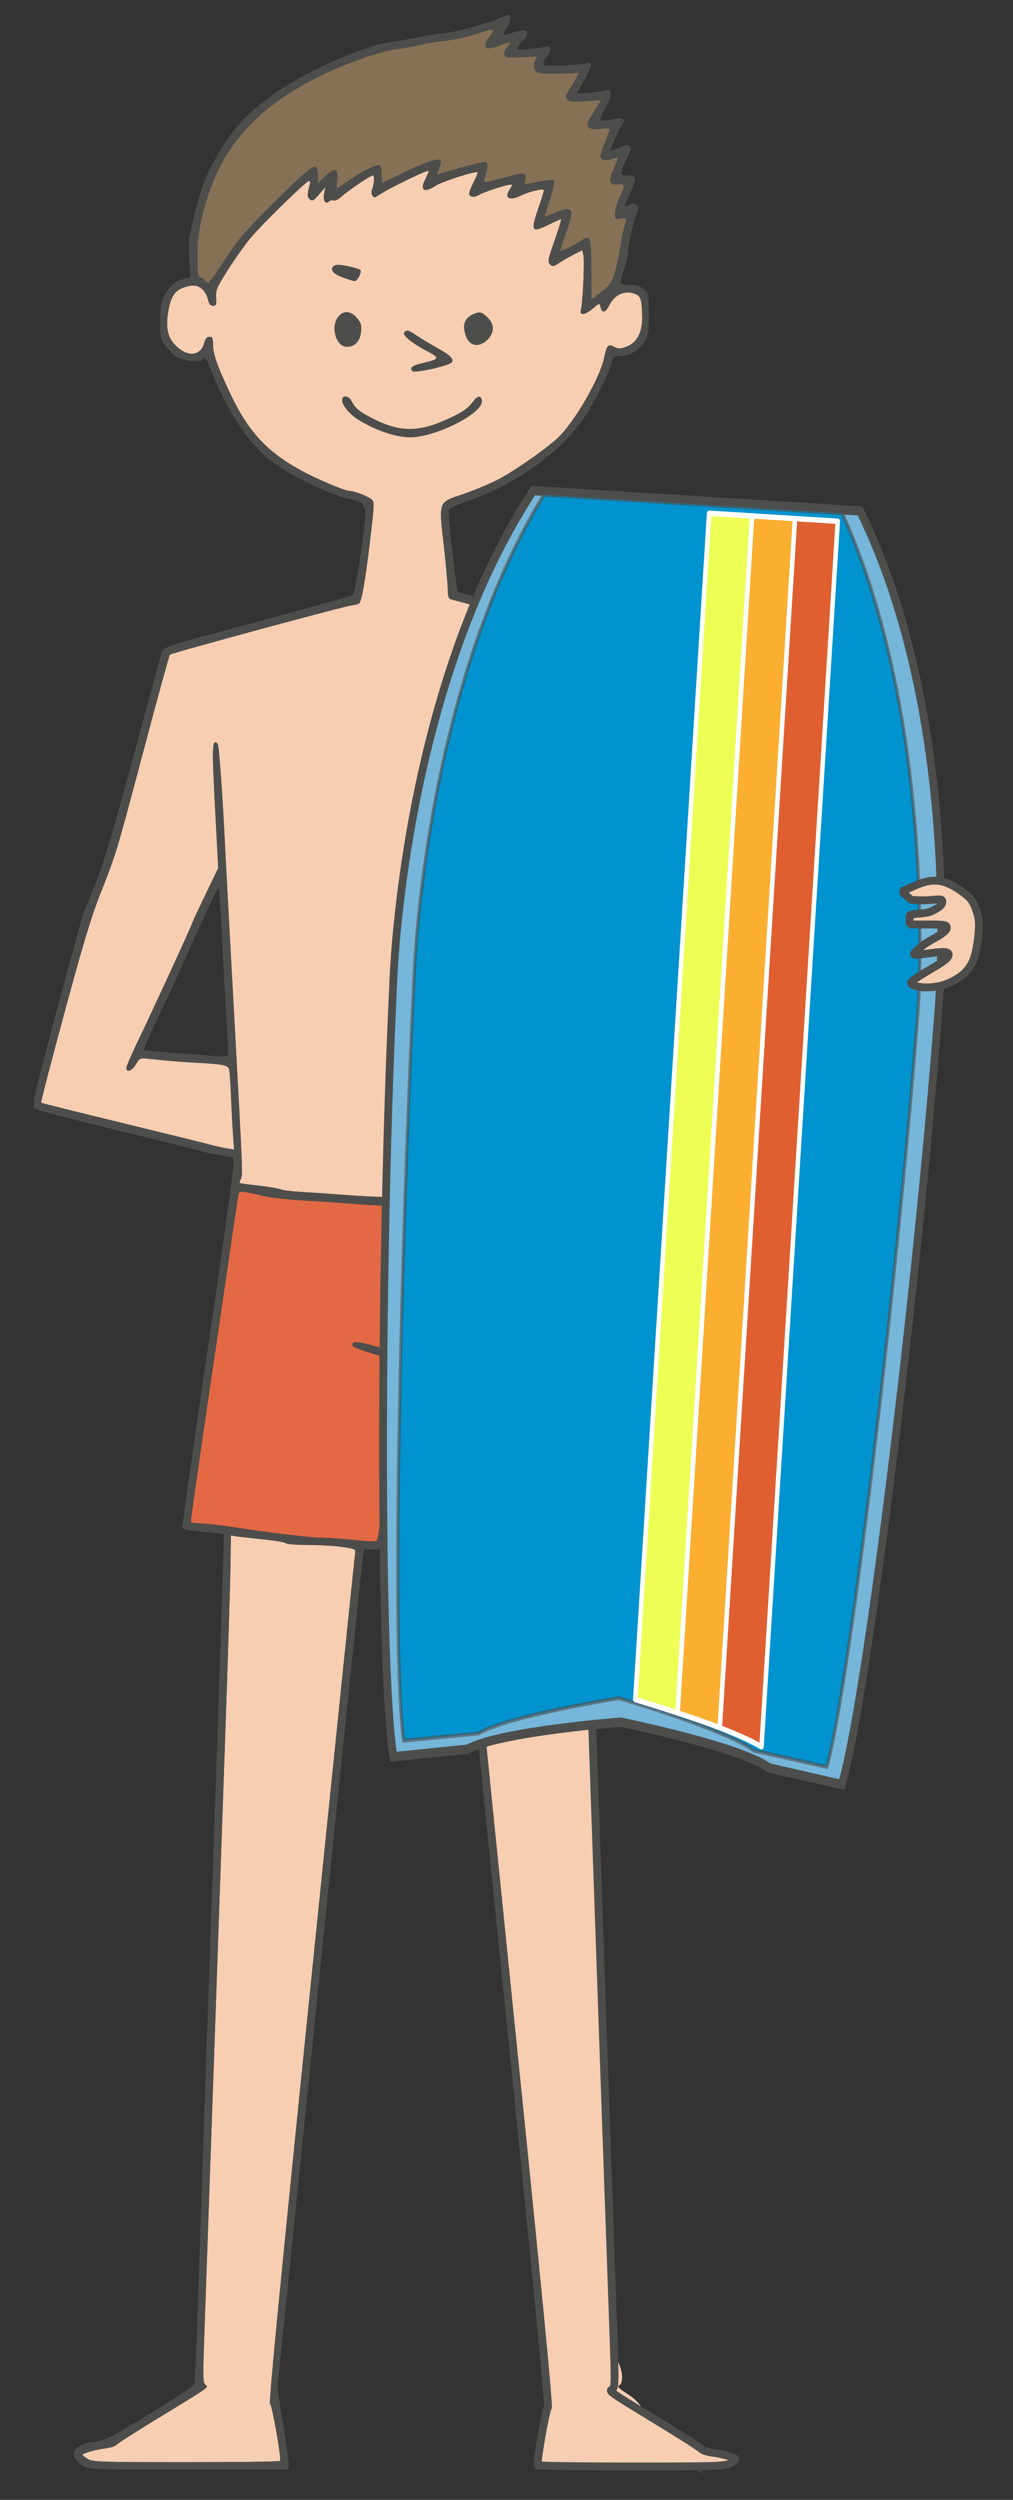 <?xml version="1.0" encoding="UTF-8" standalone="no"?>
<!-- Created with Inkscape (http://www.inkscape.org/) -->

<svg
   xmlns:dc="http://purl.org/dc/elements/1.1/"
   xmlns:cc="http://creativecommons.org/ns#"
   xmlns:rdf="http://www.w3.org/1999/02/22-rdf-syntax-ns#"
   xmlns:svg="http://www.w3.org/2000/svg"
   xmlns="http://www.w3.org/2000/svg"
   xmlns:sodipodi="http://sodipodi.sourceforge.net/DTD/sodipodi-0.dtd"
   xmlns:inkscape="http://www.inkscape.org/namespaces/inkscape"
   id="svg3247"
   sodipodi:docname="bodyboardboy.svg"
   viewBox="0 0 477 1177"
   version="1.1"
   inkscape:version="0.92.2 5c3e80d, 2017-08-06"
   width="477"
   height="1177">
  <rect x="0" y="0" width="477" height="1177" fill="#333333" stroke="none"/>
  <defs
     id="defs1755">
    <clipPath
       id="Clip_1">
      <path
         id="path3012"
         d="M 0.39,4.082 H 442.117 V 1169.61 H 0.39 Z"
         inkscape:connector-curvature="0" />
    </clipPath>
  </defs>
  <sodipodi:namedview
     id="base"
     bordercolor="#666666"
     inkscape:pageshadow="2"
     inkscape:window-y="0"
     pagecolor="#ffffff"
     inkscape:window-height="856"
     inkscape:window-maximized="1"
     inkscape:zoom="0.22"
     inkscape:window-x="4"
     showgrid="false"
     borderopacity="1.0"
     inkscape:current-layer="layer1"
     inkscape:cx="674.59873"
     inkscape:cy="383.16701"
     inkscape:window-width="1436"
     inkscape:pageopacity="0.0"
     inkscape:document-units="px"
     inkscape:snap-global="false"
     fit-margin-top="0"
     fit-margin-left="0"
     fit-margin-right="0"
     fit-margin-bottom="0" />
  <g
     id="layer1"
     inkscape:label="Layer 1"
     inkscape:groupmode="layer"
     transform="translate(1105.664,355.754)">
    <g
       id="g1580"
       transform="translate(16,-12)">
      <path
         id="path3017"
         d="m -921.33,-259.537 c -2.795,5.512 -0.709,6.838 4.953,3.146 3.009,-1.963 18.824,-6.994 19.571,-6.24 0.195,0.195 -0.617,2.236 -1.8,4.55 -1.183,2.32 -2.145,4.712 -2.145,5.33 0,1.774 2.411,2.197 4.556,0.786 1.931,-1.274 13.13,-4.914 15.106,-4.914 0.702,0 0.611,0.605 -0.305,1.892 -3.042,4.329 -0.631,5.999 4.855,3.367 4.557,-2.171 10.992,-3.647 10.992,-2.509 0,0.429 -1.236,4.381 -2.756,8.846 -3.556,10.387 -3.01,11.258 4.738,7.436 2.997,-1.488 5.733,-2.717 6.039,-2.717 0.318,0 -1.014,4.466 -2.958,9.958 -3.185,9.022 -3.386,10.088 -2.184,11.291 1.183,1.196 1.677,1.105 4.583,-0.813 1.781,-1.163 4.94,-2.996 6.922,-3.991 l 3.64,-1.846 0.559,2.236 c 0.598,2.431 -0.149,20.605 -1.04,25.064 -0.455,2.314 -0.292,2.743 1.04,2.704 0.864,-0.019 2.971,-1.215 4.596,-2.613 3.009,-2.58 3.009,-2.58 3.457,-0.695 0.748,3.191 2.321,2.84 4.252,-0.936 2.307,-4.557 6.421,-6.637 10.933,-5.525 3.744,0.923 4.302,2.34 4.452,11.186 0.117,7.3 -2.542,12.298 -7.462,14.04 -3.009,1.06 -3.848,1.073 -5.752,0.059 -2.808,-1.495 -3.465,-0.787 -4.674,5.05 -2.015,9.789 -14.202,30.784 -22.028,37.973 -5.974,5.486 -21.125,15.99 -28.243,19.598 -4.257,2.145 -11.602,5.187 -16.315,6.766 -11.589,3.855 -11.323,3.146 -8.963,23.92 1.001,8.847 1.852,18.181 1.878,20.657 0.026,3.348 0.397,4.602 1.411,4.882 0.76,0.221 19.272,5.135 41.171,10.907 l 39.799,10.523 2.919,5.844 c 1.586,3.172 2.918,6.474 2.918,7.248 0,0.773 -1.378,7.858 -3.068,15.664 -3.263,15.211 -11.544,60.112 -13.241,71.955 -0.571,3.952 -1.384,7.339 -1.806,7.592 -0.429,0.267 -0.774,2.451 -0.774,4.94 0,2.49 -0.559,7.898 -1.254,12.201 -3.556,21.788 13.101,64.48 8.161,110.324 -1.183,11.07 -2.32,20.313 -2.515,20.476 -0.189,0.162 -27.493,0.636 -33.752,1.026 -6.325,0.41 -17.953,1.209 -26.013,1.781 -19.669,1.411 -43.206,1.443 -60.964,0.072 -8.073,-0.618 -18.057,-1.306 -22.334,-1.547 -4.29,-0.241 -8.482,-0.774 -9.431,-1.202 -0.949,-0.423 -5.551,-1.197 -10.27,-1.716 -4.726,-0.521 -8.697,-1.08 -8.886,-1.242 -0.182,-0.169 0.059,-1.079 0.494,-1.93 0.975,-1.905 1.001,-1.21 -3.237,-78.826 -1.891,-34.509 -3.62,-66.541 -3.848,-71.26 -1.508,-31.167 -3.133,-54.118 -3.887,-54.873 -2.535,-2.534 -2.691,1.3 -1.176,29.796 l 1.521,28.769 -6.182,12.838 c -3.393,7.033 -6.181,13.065 -6.181,13.344 0,0.644 -18.61,41.042 -25.656,55.732 -2.899,6.005 -5.245,11.472 -5.245,12.187 0,2.412 2.587,1.456 4.433,-1.625 1.8,-3.036 1.911,-3.088 6.383,-2.62 9.269,0.982 13.799,1.346 21.378,1.769 13.481,0.721 15.704,1.182 16.198,3.25 0.254,1.026 0.676,7.123 0.93,13.48 0.266,6.351 0.682,14.437 0.949,17.901 l 0.474,6.312 -3.698,-0.598 c -2.067,-0.344 -5.584,-1.131 -7.982,-1.813 -2.366,-0.664 -21.073,-5.272 -41.607,-10.258 -20.514,-4.979 -37.446,-9.21 -37.641,-9.398 -0.189,-0.189 4.764,-19.234 10.985,-42.251 8.807,-32.539 12.577,-45.051 16.906,-56.062 7.683,-19.539 7.365,-18.46 20.469,-67.828 6.448,-24.303 11.992,-44.485 12.298,-44.817 0.728,-0.774 83.154,-23.114 85.988,-23.296 1.203,-0.072 2.6,-0.442 3.172,-0.826 1.092,-0.708 2.88,-10.907 4.875,-27.651 2.275,-19.058 2.301,-19.701 1.196,-21.118 -1.04,-1.32 -8.378,-4.212 -10.705,-4.212 -2.334,0 -16.315,-5.987 -23.777,-10.179 -15.795,-8.873 -24.297,-18.408 -32.91,-36.868 -5.609,-12.019 -7.462,-17.375 -7.501,-21.639 -0.026,-3.263 -0.292,-3.861 -1.709,-3.861 -1.131,0 -1.898,0.858 -2.366,2.659 -1.69,6.526 -7.846,7.15 -13.585,1.371 -3.744,-3.757 -4.706,-8.235 -3.452,-15.879 1.372,-8.242 3.692,-10.927 10.602,-12.22 3.666,-0.683 7.033,2.008 8.112,6.467 0.52,2.145 1.209,3.003 2.411,3.003 1.45,0 1.638,-0.513 1.411,-3.861 -0.228,-3.497 0.292,-4.719 5.46,-12.876 3.146,-4.986 7.845,-11.629 10.484,-14.853 5.194,-6.357 26.546,-27.222 27.84,-27.222 0.435,0 0.598,0.689 0.37,1.547 -1.306,4.895 -1.319,6.045 -0.026,7.111 1.196,0.975 1.788,0.663 4.342,-2.255 l 2.958,-3.4 -0.546,3.094 c -0.572,3.263 0.701,5.174 2.346,3.523 0.488,-0.474 1.424,-0.65 2.113,-0.39 0.682,0.26 2.268,-0.487 3.562,-1.69 2.996,-2.808 13.792,-10.114 14.93,-10.114 0.903,0 0.611,4.381 -0.468,6.864 -0.292,0.689 -0.175,1.892 0.254,2.581 0.689,1.072 1.079,1.111 2.359,0.208 4.563,-3.185 23.465,-12.422 24.135,-11.785 0.143,0.137 -0.533,1.788 -1.521,3.764"
         inkscape:connector-curvature="0"
         style="fill:#f7ceb2"
         sodipodi:nodetypes="ccccscsccsccscccccccccccccccccccccccccscccscccccccccccccccccscscccccccccccccccccccscccscccccscccsccccccccsccccc" />
      <path
         id="path3025"
         d="m -997.335,219.39 c 2.84,0.708 10.9,1.612 18.024,2.002 7.059,0.409 18.889,1.222 26.189,1.806 7.299,0.598 18.928,1.08 25.759,1.08 6.819,0 18.46,-0.482 25.76,-1.08 7.286,-0.584 42.147,-3.697 49.206,-4.106 7.137,-0.39 13.611,-1.015 14.515,-1.359 1.93,-0.76 1.956,-1.508 -1.131,34.385 -2.236,25.922 -4.94,67.08 -6.091,92.722 -0.513,11.336 -1.144,23.414 -1.397,26.826 l -0.487,6.234 -9.991,0.039 c -5.493,0.026 -37.63,2.82 -43.214,3.417 -7.124,0.748 -10.27,0.787 -10.51,0.124 -0.462,-1.28 -14.04,-83.2 -13.826,-83.395 0.085,-0.072 5.103,-2.489 11.122,-5.343 7.208,-3.412 10.939,-5.662 10.939,-6.565 0,-2.184 -2.489,-1.495 -13.988,3.861 l -11.082,5.154 -12.877,-3.808 c -11.934,-3.53 -15.281,-3.985 -15.281,-2.119 0,1.267 1.891,2.028 13.734,5.557 l 11.59,3.471 -0.254,2.483 c -0.364,3.432 -13.013,79.58 -13.403,80.704 -0.227,0.663 -3.38,0.624 -10.51,-0.124 -5.577,-0.597 -12.812,-1.091 -16.01,-1.104 -5.219,-0.026 -27.046,-2.705 -43.101,-5.272 -3.354,-0.546 -8.658,-1.137 -11.986,-1.358 -3.263,-0.202 -6.084,-0.495 -6.221,-0.644 -0.136,-0.143 4.212,-30.557 9.659,-67.567 5.447,-37.005 10.517,-71.565 11.252,-76.753 0.734,-5.245 1.469,-9.945 1.651,-10.562 0.351,-1.209 3.029,-0.917 11.96,1.294"
         inkscape:connector-curvature="0"
         style="fill:#e36944"
         sodipodi:nodetypes="cccsccccccccccccscccsccccccccccccc" />
      <path
         id="path3027"
         d="m -890.774,-327.02 c -4.173,5.46 -2.678,7.423 3.757,4.901 5.753,-2.256 6.766,-2.178 4.368,0.338 -1.066,1.111 -1.8,2.782 -1.612,3.646 0.306,1.424 1.118,1.554 7.807,1.287 l 7.481,-0.305 -0.864,2.281 c -0.585,1.541 -0.572,2.828 0.039,3.991 0.922,1.775 4.088,2.119 15.333,1.677 l 5.486,-0.214 -2.093,3.731 c -1.17,2.067 -2.645,4.563 -3.315,5.583 -0.955,1.456 -0.968,2.126 -0.078,3.179 0.904,1.085 2.49,1.228 8.496,0.812 l 7.384,-0.513 -2.067,3.347 c -1.105,1.807 -2.587,4.141 -3.199,5.07 -2.69,4.024 -0.571,5.974 5.519,5.083 2.152,-0.312 3.699,-0.195 3.699,0.28 0,0.448 -0.969,3.178 -2.145,6.09 -1.197,2.925 -2.146,5.824 -2.146,6.481 0,1.794 2.744,2.464 5.571,1.365 1.294,-0.5 2.528,-0.793 2.665,-0.631 0.143,0.163 -0.761,2.529 -1.969,5.201 -2.711,6.005 -2.256,7.825 1.884,7.332 3.628,-0.423 3.719,0.22 0.845,6.311 -1.163,2.496 -2.131,5.857 -2.131,7.429 0,2.75 0.117,2.854 2.58,2.379 2.879,-0.565 3.237,0.241 1.762,4.017 -0.442,1.171 -1.229,5.155 -1.723,8.762 -0.501,3.602 -1.729,9.276 -2.704,12.493 -1.638,5.318 -2.249,6.215 -6.441,9.4 l -4.641,3.516 v -13.566 c 0,-14.936 -0.462,-16.874 -3.608,-14.878 -5.141,3.276 -10.985,6.11 -10.985,5.349 0,-0.474 1.157,-4.121 2.581,-8.157 4.166,-11.759 3.542,-13.059 -4.726,-9.718 -2.827,1.144 -5.213,2.022 -5.278,1.95 -0.078,-0.071 1.053,-3.737 2.489,-8.112 1.736,-5.323 2.347,-8.261 1.801,-8.807 -0.546,-0.54 -2.918,-0.377 -7.046,0.481 -3.425,0.709 -6.337,1.28 -6.474,1.28 -0.156,0 -0.091,-1.111 0.137,-2.573 0.507,-3.276 -0.228,-3.303 -10.791,-0.41 -4.465,1.222 -8.261,2.028 -8.489,1.781 -0.24,-0.241 -0.013,-1.632 0.521,-3.172 1.254,-3.608 1.215,-5.649 -0.105,-6.123 -0.61,-0.227 -6.005,1.001 -12.011,2.73 l -10.901,3.133 1.242,-3.003 c 0.773,-1.892 0.955,-3.295 0.468,-3.777 -1.105,-1.104 -8.236,1.391 -18.291,6.377 -4.635,2.307 -8.606,4.179 -8.834,4.179 -0.234,0 -0.436,-1.755 -0.436,-3.822 0,-2.054 -0.357,-4.03 -0.773,-4.283 -1.255,-0.761 -8.326,2.632 -14.255,6.844 -2.996,2.132 -5.641,3.842 -5.921,3.842 -0.292,0 -0.279,-1.723 0.026,-3.868 0.767,-5.492 -1.241,-6.064 -5.772,-1.631 l -3.354,3.263 v -3.517 c 0,-7.416 -1.547,-6.447 -21.469,13.377 -13.137,13.072 -16.159,16.608 -22.315,26.072 -3.913,6.012 -7.416,10.952 -7.774,10.952 -0.338,0 -1.124,-0.604 -1.67,-1.293 -0.546,-0.689 -1.593,-1.287 -2.236,-1.287 -0.956,0 -1.209,-2.061 -1.209,-9.958 0,-8.249 0.461,-11.765 2.619,-20.436 7.326,-29.484 23.407,-48.51 53.963,-63.921 12.89,-6.487 30.297,-12.584 38.291,-13.416 2.841,-0.293 7.287,-1.079 9.881,-1.742 2.626,-0.663 8.157,-1.599 12.453,-2.1 4.291,-0.5 10.394,-1.826 13.735,-2.977 8.671,-3.003 9.672,-2.912 6.968,0.618"
         inkscape:connector-curvature="0"
         style="fill:#867156" />
      <path
         id="path3029"
         d="m -997.335,381.051 c 5.226,0.52 9.796,1.306 10.257,1.768 0.442,0.442 5.155,0.812 10.472,0.812 5.316,0 12.558,0.416 16.1,0.936 6.266,0.93 6.435,1.014 6.052,3.224 -0.215,1.255 -9.536,91.702 -20.69,200.915 -14.514,142.012 -20.033,198.796 -19.363,199.219 0.974,0.598 5.408,25.857 4.738,26.975 -0.195,0.331 -20.059,0.598 -44.193,0.598 -39.839,0 -44.057,-0.13 -46.313,-1.462 -1.371,-0.8 -2.489,-1.684 -2.489,-1.977 0,-0.779 5.915,-2.45 10.816,-3.074 2.314,-0.293 4.608,-1.027 5.102,-1.651 0.494,-0.611 8.632,-5.824 18.077,-11.603 26.793,-16.367 25.493,-15.463 23.868,-16.659 -1.255,-0.923 -1.294,-3.198 -0.429,-27.151 0.519,-14.397 2.489,-70.538 4.38,-124.884 1.892,-54.353 4.382,-125.951 5.532,-159.263 1.157,-33.313 2.184,-66.84 2.275,-74.575 l 0.176,-14.04 3.087,0.481 c 1.716,0.254 7.3,0.891 12.545,1.411"
         inkscape:connector-curvature="0"
         style="fill:#f7ceb2" />
      <g
         transform="translate(-1106.054,-340.735)"
         id="g3035"
         clip-path="url(#Clip_1)">
        <path
           id="path3031"
           d="m 235.872,739.219 c -0.903,22.367 -0.695,108.947 0.306,133.25 4.179,100.276 15.821,175.877 34.482,224.01 2.399,6.181 4.888,12.59 5.506,14.254 1.573,4.115 1.527,8.327 -0.111,9.256 -1.105,0.631 -0.383,1.417 3.64,3.998 3.965,2.541 6.032,4.771 9.75,10.523 2.62,4.037 7.735,10.524 11.466,14.515 l 6.741,7.208 h -33.098 c -18.207,0 -33.261,-0.266 -33.462,-0.598 -0.676,-1.118 3.77,-26.377 4.732,-26.975 0.689,-0.422 -4.836,-57.207 -19.357,-199.218 -11.161,-109.213 -20.482,-199.661 -20.696,-200.916 -0.364,-2.196 -0.202,-2.294 4.94,-3.081 2.905,-0.448 9.964,-0.877 15.541,-0.955 l 10.218,-0.123 -0.598,14.852"
           inkscape:connector-curvature="0"
           style="fill:#f7ceb2" />
        <path
           style="fill:#4d4e4c"
           d="m -882.891,-336.646 c -0.611,0.052 -2.489,0.82 -4.127,1.684 -1.625,0.865 -3.627,1.607 -4.381,1.633 -0.748,0.026 -4.107,1.006 -7.461,2.189 -3.393,1.196 -9.536,2.528 -13.826,3.002 -4.29,0.475 -10.134,1.418 -13.137,2.107 -2.997,0.689 -7.697,1.514 -10.557,1.852 -13.923,1.651 -43.44,14.879 -58.383,26.15 -12.974,9.789 -18.954,16.861 -27.053,31.967 -3.543,6.611 -5.168,11.123 -7.898,21.854 -3.263,12.877 -3.398,13.942 -2.865,22.281 l 0.559,8.756 -2.412,0.586 c -4.803,1.183 -7.098,2.994 -9.438,7.486 -2.028,3.88 -2.332,5.531 -2.371,12.746 -0.039,7.982 0.05,8.405 2.578,11.551 1.443,1.8 3.655,4.031 4.936,4.98 2.58,1.904 11.198,2.943 12.115,1.455 1.137,-1.846 2.119,-0.943 3.783,3.523 7.371,19.747 18.265,36.237 29.602,44.791 8.684,6.546 28.196,15.821 36.236,17.219 5.584,0.968 7.301,2.542 7.301,6.676 0,6.78 -4.571,37.388 -5.754,38.506 -0.383,0.358 -18.621,5.498 -40.611,11.426 -54.691,14.775 -48.601,12.593 -50.148,17.975 -0.696,2.463 -6.526,23.958 -12.961,47.826 -8.177,30.407 -13.253,47.469 -16.951,57.102 -2.906,7.553 -5.507,13.93 -5.799,14.17 -0.28,0.228 -6.044,21.074 -12.785,46.236 -10.335,38.545 -12.096,45.98 -11.121,46.922 0.637,0.605 18.154,5.227 38.935,10.258 20.774,5.025 38.745,9.508 39.928,9.951 1.17,0.442 5.064,1.306 8.58,1.891 l 6.436,1.08 0.221,3.426 c 0.111,1.891 -5.322,40.872 -12.115,86.723 -6.779,45.844 -12.135,83.725 -11.934,84.271 0.234,0.559 3.191,1.223 6.961,1.535 3.601,0.319 7.917,0.767 9.568,0.994 l 3.01,0.43 -0.631,21.631 c -0.65,21.456 -4.726,141.162 -7.072,207.104 -0.676,18.89 -2.222,64.642 -3.457,101.738 -1.229,37.082 -2.412,68.21 -2.613,69.199 -0.28,1.3 -5.889,5.154 -19.793,13.662 -19.5,11.921 -23.764,14.08 -27.904,14.145 -3.439,0.039 -8.3,2.399 -8.938,4.303 -0.734,2.263 0.864,4.94 4.127,6.916 2.626,1.599 4.759,1.678 49.752,1.678 h 47.014 v -2.789 c 0,-1.554 -1.197,-10.093 -2.666,-19.109 l -2.656,-16.316 19.83,-194.031 c 10.907,-106.73 20.124,-195.599 20.482,-197.477 l 0.643,-3.438 h 9.27 l 6.525,-39.279 c 3.595,-21.638 6.715,-39.279 6.955,-39.279 0.228,0 3.355,17.641 6.963,39.279 l 6.506,39.279 h 9.281 l 0.65,3.438 c 0.358,1.878 9.562,90.747 20.475,197.477 l 19.832,194.031 -2.664,16.316 c -1.476,9.016 -2.652,17.555 -2.652,19.109 v 2.789 h 75.113 l 4.611,2.309 -9.488,-7.24 -2.783,-1.84 3.117,3.332 h -33.1 c -18.206,0 -33.259,-0.266 -33.461,-0.598 -0.676,-1.118 3.77,-26.377 4.732,-26.975 0.689,-0.422 -4.836,-57.208 -19.357,-199.219 -11.16,-109.213 -20.482,-199.661 -20.697,-200.916 -0.364,-2.196 -0.2,-2.293 4.941,-3.08 2.906,-0.448 9.964,-0.877 15.541,-0.955 l 9.748,-0.117 -0.299,-3.438 -9.656,0.037 c -5.493,0.026 -14.6,0.52 -20.184,1.117 -7.124,0.748 -10.27,0.788 -10.51,0.125 -0.462,-1.28 -14.04,-83.2 -13.826,-83.395 0.085,-0.071 5.104,-2.49 11.123,-5.344 7.208,-3.412 10.938,-5.661 10.938,-6.564 0,-2.184 -2.489,-1.495 -13.988,3.861 l -11.082,5.152 -12.877,-3.807 c -11.934,-3.53 -15.279,-3.985 -15.279,-2.119 0,1.267 1.889,2.028 13.732,5.557 l 11.59,3.471 -0.254,2.482 c -0.364,3.432 -13.012,79.581 -13.402,80.705 -0.227,0.663 -3.38,0.623 -10.51,-0.125 -5.577,-0.597 -12.812,-1.091 -16.01,-1.104 -5.219,-0.026 -27.047,-2.703 -43.102,-5.271 -3.354,-0.546 -8.658,-1.136 -11.986,-1.357 -3.263,-0.202 -6.084,-0.495 -6.221,-0.645 -0.136,-0.143 4.213,-30.556 9.66,-67.566 5.447,-37.005 10.517,-71.566 11.252,-76.754 0.734,-5.245 1.468,-9.944 1.65,-10.562 0.351,-1.209 3.028,-0.916 11.959,1.295 2.84,0.708 10.901,1.612 18.025,2.002 7.059,0.409 18.887,1.222 26.188,1.807 7.299,0.597 18.929,1.078 25.76,1.078 6.819,0 18.46,-0.481 25.76,-1.078 7.286,-0.585 37.117,-1.398 44.176,-1.807 7.137,-0.39 13.61,-1.014 14.514,-1.359 0.31,-0.122 0.565,-0.227 0.771,-0.197 l -0.178,-3.568 c -1.922,0.22 -5.955,0.548 -10.545,0.834 -6.324,0.409 -35.954,1.21 -44.014,1.781 -19.669,1.411 -43.205,1.444 -60.963,0.072 -8.073,-0.617 -18.057,-1.308 -22.334,-1.549 -4.29,-0.241 -8.483,-0.772 -9.432,-1.201 -0.949,-0.423 -5.551,-1.197 -10.27,-1.717 -4.725,-0.521 -8.697,-1.077 -8.885,-1.24 -0.182,-0.169 0.058,-1.081 0.494,-1.932 0.975,-1.905 1,-1.209 -3.238,-78.826 -1.892,-34.508 -3.621,-66.539 -3.848,-71.258 -1.508,-31.168 -3.133,-54.119 -3.887,-54.873 -2.535,-2.535 -2.692,1.299 -1.178,29.795 l 1.522,28.77 -6.182,12.838 c -3.393,7.033 -6.182,13.064 -6.182,13.344 0,0.643 -18.608,41.042 -25.654,55.732 -2.899,6.006 -5.246,11.471 -5.246,12.186 0,2.412 2.588,1.456 4.434,-1.625 1.801,-3.035 1.911,-3.087 6.383,-2.619 9.269,0.981 13.8,1.347 21.379,1.77 13.481,0.721 15.703,1.183 16.197,3.25 0.253,1.027 0.677,7.123 0.93,13.479 0.267,6.351 0.683,14.438 0.949,17.902 l 0.475,6.311 -3.699,-0.598 c -2.067,-0.344 -5.583,-1.131 -7.982,-1.812 -2.366,-0.664 -21.073,-5.272 -41.605,-10.258 -20.514,-4.979 -37.448,-9.21 -37.643,-9.398 -0.188,-0.189 4.766,-19.234 10.986,-42.25 8.808,-32.539 12.577,-45.052 16.906,-56.063 7.683,-19.539 7.365,-18.459 20.469,-67.826 6.448,-24.304 11.992,-44.486 12.297,-44.818 0.728,-0.773 83.156,-23.115 85.99,-23.297 1.202,-0.071 2.6,-0.441 3.172,-0.824 1.092,-0.709 2.879,-10.908 4.875,-27.652 2.275,-19.058 2.3,-19.702 1.195,-21.119 -1.04,-1.319 -8.38,-4.211 -10.707,-4.211 -2.333,0 -16.313,-5.987 -23.775,-10.18 -15.795,-8.872 -24.298,-18.407 -32.91,-36.867 -5.61,-12.018 -7.461,-17.375 -7.5,-21.639 -0.026,-3.263 -0.294,-3.861 -1.711,-3.861 -1.131,0 -1.897,0.858 -2.365,2.658 -1.69,6.526 -7.846,7.151 -13.586,1.373 -3.744,-3.757 -4.706,-8.237 -3.451,-15.881 1.371,-8.242 3.693,-10.925 10.602,-12.219 3.666,-0.682 7.032,2.008 8.111,6.467 0.52,2.145 1.209,3.004 2.412,3.004 1.449,0 1.638,-0.514 1.41,-3.861 -0.227,-3.497 0.294,-4.719 5.461,-12.877 3.146,-4.985 7.845,-11.628 10.484,-14.852 5.193,-6.357 26.547,-27.223 27.84,-27.223 0.436,0 0.598,0.689 0.371,1.547 -1.307,4.894 -1.321,6.045 -0.027,7.111 1.196,0.975 1.787,0.663 4.342,-2.256 l 2.957,-3.398 -0.545,3.094 c -0.572,3.263 0.703,5.172 2.348,3.521 0.487,-0.475 1.422,-0.649 2.111,-0.389 0.683,0.26 2.269,-0.489 3.562,-1.691 2.997,-2.808 13.792,-10.113 14.93,-10.113 0.903,0 0.612,4.38 -0.467,6.863 -0.293,0.689 -0.177,1.891 0.252,2.58 0.689,1.073 1.08,1.113 2.361,0.209 4.563,-3.185 23.464,-12.422 24.133,-11.785 0.143,0.136 -0.533,1.788 -1.521,3.764 -2.795,5.512 -0.708,6.838 4.953,3.146 3.01,-1.963 18.824,-6.994 19.572,-6.24 0.195,0.195 -0.618,2.237 -1.801,4.551 -1.183,2.321 -2.145,4.713 -2.145,5.33 0,1.775 2.412,2.197 4.557,0.787 1.93,-1.274 13.129,-4.914 15.105,-4.914 0.702,0 0.612,0.604 -0.305,1.891 -3.042,4.329 -0.631,6 4.855,3.367 4.556,-2.171 10.99,-3.647 10.99,-2.51 0,0.429 -1.235,4.382 -2.756,8.848 -3.555,10.387 -3.008,11.258 4.74,7.436 2.996,-1.489 5.732,-2.717 6.037,-2.717 0.319,0 -1.014,4.464 -2.957,9.957 -3.185,9.022 -3.387,10.089 -2.184,11.291 1.183,1.196 1.677,1.105 4.582,-0.812 1.781,-1.164 4.939,-2.996 6.922,-3.99 l 3.641,-1.846 0.559,2.234 c 0.598,2.431 -0.149,20.605 -1.039,25.064 -0.455,2.314 -0.294,2.744 1.039,2.705 0.864,-0.02 2.971,-1.216 4.596,-2.613 3.01,-2.581 3.009,-2.582 3.457,-0.697 0.748,3.192 2.321,2.841 4.252,-0.936 2.307,-4.556 6.423,-6.636 10.934,-5.525 3.745,0.923 4.303,2.341 4.453,11.188 0.117,7.299 -2.543,12.299 -7.463,14.041 -3.009,1.059 -3.847,1.071 -5.752,0.057 -2.808,-1.495 -3.465,-0.786 -4.674,5.051 -2.015,9.789 -14.203,30.786 -22.029,37.975 -5.973,5.486 -21.125,15.989 -28.242,19.596 -4.258,2.145 -11.602,5.188 -16.314,6.768 -11.59,3.854 -11.324,3.146 -8.965,23.92 1.001,8.846 1.853,18.179 1.879,20.656 0.026,3.347 0.396,4.602 1.41,4.881 0.761,0.221 19.274,5.136 41.172,10.908 l 39.799,10.523 2.918,5.844 c 1.587,3.172 2.92,6.474 2.92,7.248 0,0.235 -0.16,1.192 -0.385,2.438 l 3.195,4.186 c 0.587,-2.642 1.161,-5.191 1.75,-7.777 l -3.035,-6.785 c -0.491,-0.026 -1.757,-1.674 -2.941,-3.904 l -2.451,-4.596 -39.41,-10.479 c -21.632,-5.746 -39.708,-10.777 -40.078,-11.16 -0.949,-0.975 -5.012,-37.434 -4.316,-38.721 0.331,-0.611 4.381,-2.432 8.938,-4.018 21.723,-7.553 41.463,-21.242 53.027,-36.764 5.18,-6.961 12.811,-21.599 14.488,-27.82 0.923,-3.432 1.188,-3.691 3.834,-3.691 4.634,0 8.899,-2.302 11.447,-6.182 2.249,-3.419 2.379,-4.12 2.379,-13.396 0,-9.698 -0.027,-9.809 -2.412,-11.85 -1.859,-1.593 -3.341,-2.053 -6.604,-2.053 -4.953,0 -5.018,-0.177 -2.568,-7.301 0.943,-2.749 1.703,-6.369 1.703,-8.072 0,-2.827 3.172,-16.308 4.688,-19.916 0.903,-2.164 -1.515,-3.719 -3.822,-2.477 -1.027,0.552 -2.034,0.859 -2.197,0.67 -0.163,-0.195 0.826,-2.743 2.25,-5.752 3.504,-7.469 3.36,-8.672 -1.008,-8.672 -3.984,0 -3.997,-0.253 -0.123,-8.41 1.787,-3.777 1.969,-4.784 0.988,-5.408 -0.683,-0.449 -1.574,-0.631 -2.055,-0.436 -0.481,0.195 -2.288,0.948 -4.088,1.715 -3.172,1.359 -3.197,1.352 -2.438,-0.598 1.436,-3.692 4.34,-9.633 5.445,-11.16 1.547,-2.145 -0.383,-3.12 -4.328,-2.197 -1.729,0.396 -4.076,0.742 -5.115,0.742 -1.879,0 -1.839,-0.171 1.229,-5.846 3.477,-6.441 3.478,-9.451 0.014,-8.391 -1.027,0.318 -4.506,0.812 -7.678,1.092 l -5.805,0.514 3.451,-6.26 c 4.154,-7.553 4.355,-9.016 1.105,-8.203 -4.212,1.053 -19.22,1.6 -20.098,0.729 -0.559,-0.566 -0.059,-1.802 1.436,-3.602 2.639,-3.179 2.236,-5.796 -0.748,-4.828 -1.04,0.345 -4.51,0.806 -7.773,1.047 -5.57,0.409 -5.823,0.35 -5.01,-1.158 0.481,-0.91 1.623,-2.282 2.65,-3.205 1.982,-1.781 2.346,-3.496 0.955,-4.373 -0.487,-0.299 -2.834,0.058 -5.336,0.799 -6.091,1.82 -6.143,1.789 -3.588,-2.105 2.197,-3.347 2.268,-6.112 0.162,-5.936 z m -7.102,6.869 c 0.996,0.088 0.571,0.993 -0.781,2.758 -4.173,5.46 -2.679,7.422 3.756,4.9 5.752,-2.255 6.767,-2.177 4.369,0.338 -1.066,1.112 -1.802,2.781 -1.613,3.646 0.305,1.423 1.119,1.553 7.807,1.287 l 7.482,-0.305 -0.865,2.281 c -0.585,1.54 -0.572,2.828 0.039,3.992 0.923,1.774 4.089,2.118 15.334,1.676 l 5.486,-0.215 -2.094,3.73 c -1.17,2.067 -2.645,4.563 -3.314,5.584 -0.956,1.456 -0.969,2.125 -0.078,3.178 0.903,1.086 2.489,1.23 8.496,0.814 l 7.383,-0.514 -2.066,3.348 c -1.105,1.807 -2.588,4.14 -3.199,5.07 -2.691,4.023 -0.57,5.972 5.52,5.082 2.152,-0.312 3.699,-0.195 3.699,0.279 0,0.449 -0.969,3.18 -2.146,6.092 -1.196,2.925 -2.145,5.823 -2.145,6.479 0,1.794 2.743,2.464 5.57,1.365 1.293,-0.5 2.529,-0.792 2.666,-0.629 0.143,0.162 -0.762,2.527 -1.971,5.199 -2.71,6.006 -2.255,7.826 1.885,7.332 3.627,-0.423 3.719,0.221 0.846,6.311 -1.163,2.496 -2.133,5.857 -2.133,7.43 0,2.749 0.118,2.853 2.582,2.379 2.879,-0.566 3.236,0.241 1.76,4.018 -0.441,1.17 -1.227,5.154 -1.721,8.762 -0.501,3.601 -1.73,9.276 -2.705,12.494 -1.638,5.317 -2.249,6.213 -6.441,9.398 l -4.641,3.516 v -13.564 c 0,-14.937 -0.461,-16.874 -3.607,-14.879 -5.142,3.276 -10.984,6.11 -10.984,5.35 0,-0.475 1.157,-4.121 2.58,-8.158 4.167,-11.758 3.541,-13.058 -4.727,-9.717 -2.828,1.144 -5.212,2.02 -5.277,1.949 -0.078,-0.072 1.052,-3.737 2.488,-8.111 1.736,-5.324 2.347,-8.263 1.801,-8.809 -0.546,-0.539 -2.918,-0.376 -7.045,0.482 -3.426,0.709 -6.339,1.281 -6.475,1.281 -0.156,0 -0.09,-1.112 0.137,-2.574 0.507,-3.276 -0.228,-3.302 -10.791,-0.41 -4.465,1.222 -8.26,2.028 -8.488,1.781 -0.24,-0.24 -0.013,-1.631 0.52,-3.172 1.255,-3.607 1.216,-5.648 -0.104,-6.123 -0.611,-0.227 -6.006,1 -12.012,2.729 l -10.9,3.133 1.24,-3.002 c 0.774,-1.891 0.957,-3.294 0.469,-3.775 -1.105,-1.105 -8.235,1.39 -18.291,6.375 -4.634,2.308 -8.605,4.18 -8.832,4.18 -0.234,0 -0.438,-1.755 -0.438,-3.822 0,-2.054 -0.355,-4.029 -0.771,-4.283 -1.255,-0.76 -8.328,2.634 -14.256,6.846 -2.996,2.132 -5.643,3.84 -5.922,3.84 -0.293,0 -0.279,-1.722 0.027,-3.867 0.767,-5.493 -1.241,-6.064 -5.771,-1.631 l -3.355,3.262 v -3.516 c 0,-7.417 -1.546,-6.448 -21.469,13.377 -13.136,13.071 -16.159,16.608 -22.314,26.072 -3.913,6.013 -7.417,10.953 -7.774,10.953 -0.338,0 -1.126,-0.606 -1.672,-1.295 -0.546,-0.689 -1.592,-1.287 -2.236,-1.287 -0.955,0 -1.209,-2.059 -1.209,-9.957 0,-8.248 0.463,-11.767 2.621,-20.438 7.325,-29.484 23.406,-48.508 53.963,-63.92 12.889,-6.487 30.296,-12.584 38.291,-13.416 2.841,-0.292 7.286,-1.079 9.879,-1.742 2.626,-0.663 8.159,-1.6 12.455,-2.1 4.29,-0.501 10.393,-1.827 13.734,-2.977 4.335,-1.502 6.754,-2.229 7.75,-2.141 z M -1018.629,73.965 c 0.143,0.124 0.811,10.661 1.5,23.375 0.683,12.708 1.457,27.391 1.711,32.572 0.266,5.245 0.715,12.381 0.994,16.021 0.28,3.608 0.306,6.909 0.033,7.338 -0.267,0.442 -3.297,0.495 -7.158,0.131 -3.679,-0.358 -12.493,-1.061 -19.539,-1.555 -7.033,-0.494 -12.947,-1.026 -13.09,-1.188 -0.136,-0.169 2.781,-6.671 6.48,-14.387 3.705,-7.735 10.1,-21.631 14.201,-30.822 8.912,-20.013 14.49,-31.83 14.867,-31.486 z m 5.66,305.195 3.088,0.48 c 1.716,0.254 7.299,0.89 12.545,1.41 5.226,0.52 9.796,1.307 10.258,1.768 0.442,0.442 5.154,0.814 10.471,0.814 5.317,0 12.559,0.415 16.102,0.934 6.266,0.93 6.435,1.016 6.051,3.225 -0.214,1.255 -9.535,91.703 -20.689,200.916 -14.515,142.011 -20.032,198.797 -19.363,199.219 0.975,0.598 5.407,25.857 4.738,26.975 -0.195,0.332 -20.058,0.598 -44.193,0.598 -39.838,0 -44.057,-0.129 -46.312,-1.461 -1.372,-0.8 -2.49,-1.685 -2.49,-1.977 0,-0.78 5.915,-2.452 10.816,-3.076 2.314,-0.293 4.609,-1.026 5.104,-1.65 0.494,-0.611 8.632,-5.824 18.076,-11.602 26.793,-16.368 25.492,-15.464 23.867,-16.66 -1.254,-0.923 -1.294,-3.197 -0.43,-27.15 0.52,-14.397 2.49,-70.538 4.381,-124.885 1.892,-54.353 4.382,-125.951 5.533,-159.264 1.157,-33.312 2.184,-66.84 2.275,-74.574 z"
           transform="translate(1106.054,340.735)"
           id="path3033"
           inkscape:connector-curvature="0"
           sodipodi:nodetypes="sccccccccccccccccccccsccccccccccccccccccccccccccscscccccccscccccccsccccccscccccccccccccscccscccccccccccccccscccccccccccccccscccscscccccccccccccccccccscccscccccscccsccccccccsccccccccscsccsccscccccccccccccccccccccccccsccccccccccccscscscsccccscccccccsccccccccccccccccsccccccccccccccccccscscccccsccccccscsccccccsccccccccccssccscccsccssssccccccscccccccccccccccscccccscscccccccccccc" />
      </g>
      <path
         id="path3037"
         d="m -964.62,-218.496 c -1.769,1.762 -0.267,3.679 4.199,5.33 2.665,0.995 5.271,1.788 5.843,1.781 1.202,-0.013 3.335,-4.179 2.678,-5.226 -0.448,-0.708 -8.002,-2.489 -10.575,-2.489 -0.865,0 -1.814,0.266 -2.145,0.604"
         inkscape:connector-curvature="0"
         style="fill:#4d4e4c" />
      <path
         id="path3039"
         d="m -962.476,-194.544 c -3.698,4.694 -0.955,14.086 4.115,14.086 3.809,0 6.207,-2.496 6.702,-6.961 0.357,-3.263 0.065,-4.291 -1.879,-6.604 -2.944,-3.523 -6.422,-3.719 -8.938,-0.521"
         inkscape:connector-curvature="0"
         style="fill:#4d4e4c" />
      <path
         id="path3041"
         d="m -898.607,-195.96 c -3.425,1.416 -5.011,4.049 -4.459,7.429 0.793,4.719 2.795,7.209 5.844,7.209 3.555,0 7.631,-4.121 7.631,-7.722 0,-1.892 -0.774,-3.53 -2.49,-5.239 -2.625,-2.633 -3.607,-2.886 -6.526,-1.677"
         inkscape:connector-curvature="0"
         style="fill:#4d4e4c" />
      <path
         id="path3043"
         d="m -931.36,-187.153 c -0.812,1.326 3.731,5.031 10.686,8.691 6.273,3.308 6.097,3.744 -2.229,5.7 -4.804,1.131 -6.084,2.178 -4.544,3.725 1.203,1.202 18.077,-2.665 18.707,-4.297 0.663,-1.696 -1.111,-3.328 -7.371,-6.812 -3.1,-1.716 -7.312,-4.27 -9.282,-5.616 -3.946,-2.697 -5.018,-2.951 -5.967,-1.391"
         inkscape:connector-curvature="0"
         style="fill:#4d4e4c" />
      <path
         id="path3045"
         d="m -960.48,-156.077 c -0.838,2.165 2.892,7.099 7.527,9.952 9.535,5.863 20.143,9.042 27.215,8.125 12.799,-1.651 31.006,-11.46 31.006,-16.705 0,-2.665 -1.84,-3.061 -3.569,-0.773 -3.062,4.062 -4.687,5.251 -11.466,8.469 -13.988,6.637 -22.815,6.883 -34.937,0.982 -7.385,-3.595 -9.608,-5.33 -11.349,-8.854 -1.132,-2.314 -3.718,-3.009 -4.427,-1.196"
         inkscape:connector-curvature="0"
         style="fill:#4d4e4c" />
      <path
         id="path3047"
         d="m -924.405,167.526 c -0.253,1.066 -0.351,4.511 -0.214,7.507 0.227,4.901 0.455,5.545 1.982,5.545 1.495,0 1.736,-0.696 1.963,-5.584 0.306,-6.616 -0.286,-9.444 -1.963,-9.444 -0.741,0 -1.501,0.858 -1.768,1.976"
         inkscape:connector-curvature="0"
         style="fill:#4d4e4c" />
      <path
         style="fill:#f7ceb2;stroke:#4d4e4c;stroke-width:3.7;stroke-miterlimit:4;stroke-dasharray:none;stroke-opacity:1"
         inkscape:connector-curvature="0"
         d="m -860.859,379.051 c -7.108,1.084 -14.619,2.564 -20.729,2.58 -5.316,0 -12.558,0.416 -16.1,0.936 -6.266,0.93 -6.435,1.014 -6.052,3.224 0.215,1.255 9.536,95.702 20.69,204.915 14.514,142.012 20.033,198.796 19.363,199.219 -0.974,0.598 -5.408,25.857 -4.738,26.975 0.195,0.331 20.059,0.598 44.193,0.598 39.839,0 44.057,-0.13 46.313,-1.462 1.371,-0.8 2.489,-1.684 2.489,-1.977 0,-0.779 -5.915,-2.45 -10.816,-3.074 -2.314,-0.293 -4.608,-1.027 -5.102,-1.651 -0.494,-0.611 -8.632,-5.824 -18.077,-11.603 -26.793,-16.367 -25.493,-15.463 -23.868,-16.659 1.255,-0.923 1.294,-3.198 0.429,-27.151 -0.519,-14.397 -2.489,-70.538 -4.38,-124.884 -1.892,-54.353 -4.382,-125.951 -5.532,-159.263 -1.157,-33.313 -2.184,-68.84 -2.275,-76.575 l -0.176,-16.04 -3.087,0.481 c -1.716,0.254 -7.3,0.891 -12.545,1.411"
         id="path3078"
         sodipodi:nodetypes="cccccccscsccccccccccc" />
      <g
         transform="matrix(0.121,-1.944,1.625,0.101,-1650.157,689.632)"
         id="g4270">
        <path
           inkscape:connector-curvature="0"
           style="fill:#76b6da;stroke:#4d4e4c;stroke-width:2.246;stroke-miterlimit:4;stroke-dasharray:none;stroke-opacity:1"
           sodipodi:nodetypes="ccccccccccc"
           d="m 436,448.76 v 93.221 c -50.65,34.5 -121.12,31.56 -121.12,31.56 -63.72,-1.07 -164.55,-8.08 -186.44,-13.95 l 2.936,-21.287 c 4.804,-9.075 8.808,-43.676 8.808,-43.676 0,0 -4.004,-34.601 -8.808,-43.676 L 128.44,429.665 c 21.887,-5.872 122.72,-12.879 186.44,-13.946 0,0 70.466,-2.936 121.11,31.563 v 93.221"
           id="path4272" />
        <path
           d="m 435.16,451.79 v 85.088 c -49.517,31.489 -118.41,30.809 -118.41,30.809 -62.304,-0.975 -162.88,-7.37 -184.28,-12.73 l 2.871,-21.43 c 4.697,-8.283 10.612,-39.866 10.612,-39.866 0,0 -5.914,-31.583 -10.612,-39.866 l -2.871,-21.43 c 21.399,-5.36 121.98,-9.755 184.28,-10.73 0,0 68.894,-2.68 118.41,28.809 v 85.088"
           inkscape:connector-curvature="0"
           style="fill:#0093d0;stroke:#4d4d4c;stroke-width:0.945px;stroke-opacity:0.608"
           sodipodi:nodetypes="ccccccccccc"
           id="path4274" />
        <g
           transform="translate(-9.394,-196.05)"
           id="g4276">
          <path
             d="m 149.72,719.38 c -1.276,4.84 -2.655,9.329 -3.969,12.406 h 296.81 V 719.38 Z"
             inkscape:connector-curvature="0"
             style="color:#000000;fill:#df5f31;stroke:#ffffff;stroke-width:1.299;stroke-linecap:round;stroke-linejoin:round"
             sodipodi:nodetypes="ccccc"
             id="path4278" />
          <path
             d="m 152.66,706.94 c -0.872,3.953 -1.84,8.273 -2.938,12.438 h 292.84 V 706.94 Z"
             inkscape:connector-curvature="0"
             style="color:#000000;fill:#faaf31;stroke:#ffffff;stroke-width:1.299;stroke-linecap:round;stroke-linejoin:round"
             sodipodi:nodetypes="ccccc"
             id="path4280" />
          <path
             d="m 155.25,694.5 c -0.102,0.539 -1.097,5.651 -2.594,12.438 h 289.91 V 694.5 Z"
             inkscape:connector-curvature="0"
             style="color:#000000;fill:#edfe55;stroke:#ffffff;stroke-width:1.299;stroke-linecap:round;stroke-linejoin:round"
             sodipodi:nodetypes="ccccc"
             id="path4282" />
        </g>
      </g>
      <g
         style="stroke:#4d4e4c;stroke-opacity:1"
         transform="rotate(3.556,5051.734,-17252.661)"
         id="g3023">
        <path
           sodipodi:nodetypes="ccccscccccsccccscccc"
           id="path3019"
           d="m 416.633,397.151 c 4.64,2.867 5.948,4.32 7.672,8.523 1.768,4.261 2.034,6.332 1.703,13.049 -0.553,11 -2.451,16.945 -12.539,22.142 -7.407,3.812 -17.624,3.116 -17.624,0.838 0,-0.531 3.794,-3.501 8.536,-6.665 6.553,-4.365 8.486,-6.149 8.32,-7.645 -0.252,-2.168 -6.501,-0.359 -14.19,0.99 -4.181,0.737 -1.121,-1.425 0.553,-3.328 0.948,-1.076 3.98,-3.354 6.833,-5.109 3.045,-1.887 5.137,-3.863 5.137,-4.874 0,-1.54 -0.912,-1.651 -8.787,-1.18 l -8.788,0.554 -0.303,-4.249 c 1.308,-1.135 7.294,-1.052 10.046,-2.519 3.685,-2.005 4.979,-3.244 4.979,-4.83 0,-2.507 -4.146,0.325 -14.765,-0.044 l -4.598,-3.657 6.079,-3.148 c 8.084,-4.21 13.565,-3.907 21.735,1.15"
           inkscape:connector-curvature="0"
           style="fill:#f7ceb2;stroke:#4d4e4c;stroke-width:3.7;stroke-linecap:round;stroke-linejoin:bevel;stroke-miterlimit:4;stroke-dasharray:none;stroke-opacity:1" />
      </g>
    </g>
  </g>
</svg>
